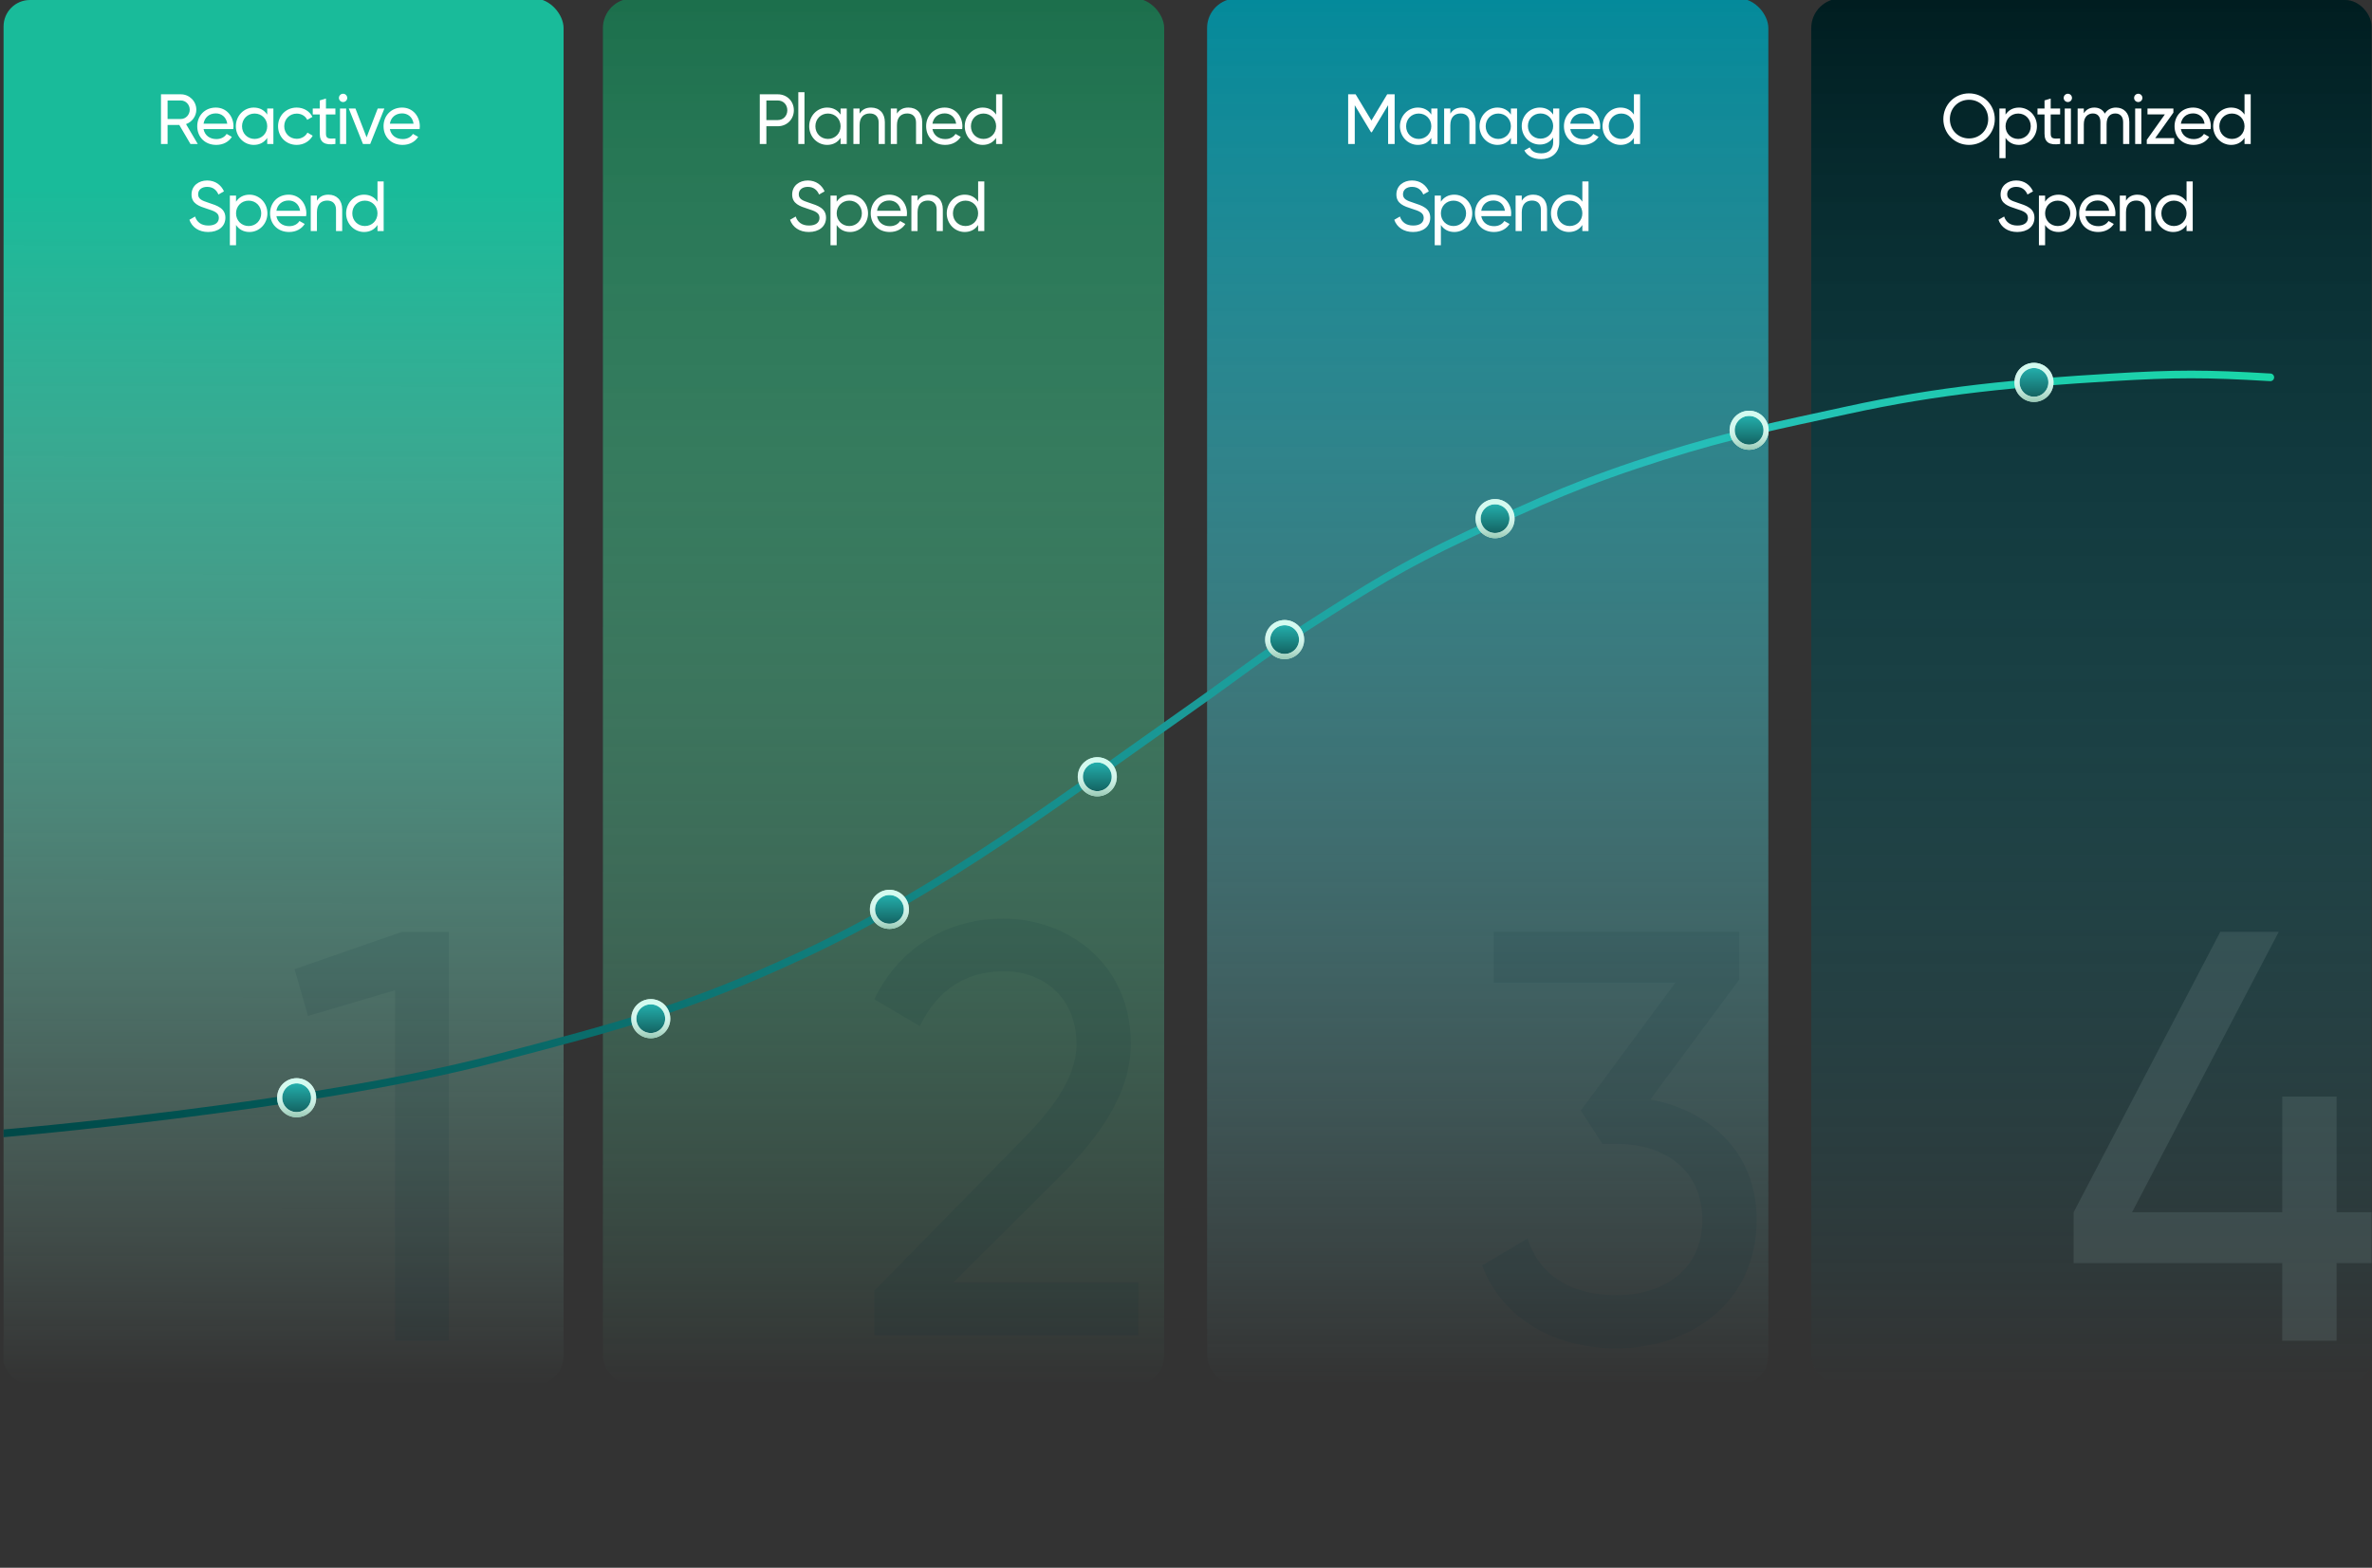 <svg width="599" height="396" viewBox="0 0 599 396" fill="none" xmlns="http://www.w3.org/2000/svg">
<rect x="0" y="0" width="599" height="396" fill="#333333" stroke="none"/>
<g clip-path="url(#clip0_732_18392)">
<g clip-path="url(#clip1_732_18392)">
<g clip-path="url(#clip2_732_18392)">
<rect x="0.584" y="-0.393" width="141.737" height="350.28" rx="7.469" fill="url(#paint0_linear_732_18392)"/>
<path d="M48.092 36.367L45.277 31.563H42.32V36.367H40.653V23.82H45.672C47.823 23.82 49.579 25.559 49.579 27.71C49.579 29.359 48.486 30.811 46.98 31.348L49.938 36.367H48.092ZM42.32 25.379V30.058H45.672C46.908 30.058 47.912 29 47.912 27.71C47.912 26.419 46.908 25.379 45.672 25.379H42.32ZM51.404 32.603C51.709 34.216 52.982 35.13 54.649 35.13C55.885 35.13 56.782 34.557 57.23 33.822L58.556 34.575C57.767 35.794 56.405 36.6 54.613 36.6C51.727 36.6 49.809 34.575 49.809 31.886C49.809 29.233 51.709 27.172 54.505 27.172C57.212 27.172 58.968 29.395 58.968 31.904C58.968 32.137 58.951 32.37 58.915 32.603H51.404ZM54.505 28.642C52.82 28.642 51.655 29.681 51.404 31.241H57.391C57.122 29.466 55.85 28.642 54.505 28.642ZM67.481 27.405H69.04V36.367H67.481V34.826C66.764 35.919 65.617 36.6 64.093 36.6C61.602 36.6 59.558 34.539 59.558 31.886C59.558 29.233 61.602 27.172 64.093 27.172C65.617 27.172 66.764 27.853 67.481 28.946V27.405ZM64.29 35.094C66.101 35.094 67.481 33.714 67.481 31.886C67.481 30.058 66.101 28.677 64.29 28.677C62.498 28.677 61.118 30.058 61.118 31.886C61.118 33.714 62.498 35.094 64.29 35.094ZM74.932 36.6C72.225 36.6 70.218 34.539 70.218 31.886C70.218 29.233 72.225 27.172 74.932 27.172C76.707 27.172 78.212 28.104 78.894 29.52L77.585 30.273C77.137 29.323 76.133 28.695 74.932 28.695C73.14 28.695 71.777 30.076 71.777 31.886C71.777 33.678 73.14 35.059 74.932 35.059C76.151 35.059 77.137 34.431 77.639 33.499L78.965 34.27C78.212 35.668 76.689 36.6 74.932 36.6ZM84.697 28.91H82.313V33.768C82.313 35.13 83.102 35.041 84.697 34.969V36.367C82.008 36.726 80.754 36.009 80.754 33.768V28.91H78.979V27.405H80.754V25.361L82.313 24.895V27.405H84.697V28.91ZM86.649 25.774C86.057 25.774 85.591 25.308 85.591 24.734C85.591 24.16 86.057 23.677 86.649 23.677C87.222 23.677 87.688 24.16 87.688 24.734C87.688 25.308 87.222 25.774 86.649 25.774ZM85.86 36.367V27.405H87.419V36.367H85.86ZM95.389 27.405H97.074L93.489 36.367H91.66L88.075 27.405H89.76L92.575 34.7L95.389 27.405ZM98.452 32.603C98.757 34.216 100.03 35.13 101.697 35.13C102.934 35.13 103.83 34.557 104.278 33.822L105.604 34.575C104.816 35.794 103.453 36.6 101.661 36.6C98.775 36.6 96.857 34.575 96.857 31.886C96.857 29.233 98.757 27.172 101.553 27.172C104.26 27.172 106.017 29.395 106.017 31.904C106.017 32.137 105.999 32.37 105.963 32.603H98.452ZM101.553 28.642C99.868 28.642 98.703 29.681 98.452 31.241H104.439C104.17 29.466 102.898 28.642 101.553 28.642ZM52.58 58.6C50.196 58.6 48.493 57.399 47.829 55.517L49.263 54.693C49.712 56.073 50.787 56.969 52.615 56.969C54.39 56.969 55.268 56.162 55.268 55.033C55.268 53.743 54.157 53.312 52.311 52.739C50.303 52.093 48.367 51.466 48.367 49.136C48.367 46.877 50.213 45.587 52.311 45.587C54.372 45.587 55.86 46.752 56.559 48.329L55.161 49.136C54.712 48.06 53.834 47.2 52.311 47.2C50.966 47.2 50.034 47.917 50.034 49.064C50.034 50.229 50.913 50.66 52.669 51.215C54.856 51.932 56.917 52.578 56.917 54.997C56.917 57.202 55.143 58.6 52.58 58.6ZM62.994 49.172C65.485 49.172 67.529 51.233 67.529 53.886C67.529 56.539 65.485 58.6 62.994 58.6C61.47 58.6 60.323 57.919 59.606 56.826V61.952H58.047V49.405H59.606V50.946C60.323 49.853 61.47 49.172 62.994 49.172ZM62.797 57.094C64.589 57.094 65.969 55.714 65.969 53.886C65.969 52.058 64.589 50.678 62.797 50.678C60.986 50.678 59.606 52.058 59.606 53.886C59.606 55.714 60.986 57.094 62.797 57.094ZM69.799 54.603C70.104 56.216 71.377 57.13 73.044 57.13C74.281 57.13 75.177 56.557 75.625 55.822L76.951 56.575C76.163 57.794 74.8 58.6 73.008 58.6C70.122 58.6 68.204 56.575 68.204 53.886C68.204 51.233 70.104 49.172 72.9 49.172C75.607 49.172 77.364 51.395 77.364 53.904C77.364 54.137 77.346 54.37 77.31 54.603H69.799ZM72.9 50.642C71.216 50.642 70.05 51.681 69.799 53.241H75.786C75.517 51.466 74.245 50.642 72.9 50.642ZM82.936 49.172C85.033 49.172 86.414 50.57 86.414 52.864V58.367H84.854V52.954C84.854 51.484 84.012 50.66 82.632 50.66C81.198 50.66 80.032 51.502 80.032 53.617V58.367H78.473V49.405H80.032V50.695C80.696 49.638 81.681 49.172 82.936 49.172ZM95.328 45.82H96.888V58.367H95.328V56.826C94.611 57.919 93.464 58.6 91.94 58.6C89.449 58.6 87.405 56.539 87.405 53.886C87.405 51.233 89.449 49.172 91.94 49.172C93.464 49.172 94.611 49.853 95.328 50.946V45.82ZM92.138 57.094C93.948 57.094 95.328 55.714 95.328 53.886C95.328 52.058 93.948 50.678 92.138 50.678C90.345 50.678 88.965 52.058 88.965 53.886C88.965 55.714 90.345 57.094 92.138 57.094Z" fill="white"/>
<path opacity="0.1" d="M101.54 235.365H113.345V338.656H99.77V250.121L77.783 256.613L74.389 244.809L101.54 235.365Z" fill="#002E33"/>
</g>
<g clip-path="url(#clip3_732_18392)">
<rect x="152.252" y="-0.393" width="141.737" height="350.28" rx="7.469" fill="url(#paint1_linear_732_18392)"/>
<path d="M196.42 23.82C198.732 23.82 200.471 25.559 200.471 27.853C200.471 30.129 198.732 31.886 196.42 31.886H193.534V36.367H191.867V23.82H196.42ZM196.42 30.327C197.8 30.327 198.822 29.269 198.822 27.853C198.822 26.419 197.8 25.379 196.42 25.379H193.534V30.327H196.42ZM201.595 36.367V23.282H203.155V36.367H201.595ZM212.271 27.405H213.831V36.367H212.271V34.826C211.554 35.919 210.407 36.6 208.884 36.6C206.392 36.6 204.349 34.539 204.349 31.886C204.349 29.233 206.392 27.172 208.884 27.172C210.407 27.172 211.554 27.853 212.271 28.946V27.405ZM209.081 35.094C210.891 35.094 212.271 33.714 212.271 31.886C212.271 30.058 210.891 28.677 209.081 28.677C207.288 28.677 205.908 30.058 205.908 31.886C205.908 33.714 207.288 35.094 209.081 35.094ZM219.973 27.172C222.071 27.172 223.451 28.57 223.451 30.864V36.367H221.891V30.954C221.891 29.484 221.049 28.66 219.669 28.66C218.235 28.66 217.07 29.502 217.07 31.617V36.367H215.51V27.405H217.07V28.695C217.733 27.638 218.719 27.172 219.973 27.172ZM229.408 27.172C231.505 27.172 232.885 28.57 232.885 30.864V36.367H231.326V30.954C231.326 29.484 230.483 28.66 229.103 28.66C227.669 28.66 226.504 29.502 226.504 31.617V36.367H224.944V27.405H226.504V28.695C227.167 27.638 228.153 27.172 229.408 27.172ZM235.472 32.603C235.777 34.216 237.049 35.13 238.716 35.13C239.953 35.13 240.85 34.557 241.298 33.822L242.624 34.575C241.835 35.794 240.473 36.6 238.681 36.6C235.795 36.6 233.877 34.575 233.877 31.886C233.877 29.233 235.777 27.172 238.573 27.172C241.28 27.172 243.036 29.395 243.036 31.904C243.036 32.137 243.018 32.37 242.983 32.603H235.472ZM238.573 28.642C236.888 28.642 235.723 29.681 235.472 31.241H241.459C241.19 29.466 239.917 28.642 238.573 28.642ZM251.549 23.82H253.108V36.367H251.549V34.826C250.832 35.919 249.685 36.6 248.161 36.6C245.67 36.6 243.626 34.539 243.626 31.886C243.626 29.233 245.67 27.172 248.161 27.172C249.685 27.172 250.832 27.853 251.549 28.946V23.82ZM248.358 35.094C250.169 35.094 251.549 33.714 251.549 31.886C251.549 30.058 250.169 28.677 248.358 28.677C246.566 28.677 245.186 30.058 245.186 31.886C245.186 33.714 246.566 35.094 248.358 35.094ZM204.258 58.6C201.874 58.6 200.171 57.399 199.508 55.517L200.942 54.693C201.39 56.073 202.466 56.969 204.294 56.969C206.069 56.969 206.947 56.162 206.947 55.033C206.947 53.743 205.836 53.312 203.989 52.739C201.982 52.093 200.046 51.466 200.046 49.136C200.046 46.877 201.892 45.587 203.989 45.587C206.051 45.587 207.538 46.752 208.237 48.329L206.839 49.136C206.391 48.06 205.513 47.2 203.989 47.2C202.645 47.2 201.713 47.917 201.713 49.064C201.713 50.229 202.591 50.66 204.348 51.215C206.535 51.932 208.596 52.578 208.596 54.997C208.596 57.202 206.821 58.6 204.258 58.6ZM214.672 49.172C217.164 49.172 219.207 51.233 219.207 53.886C219.207 56.539 217.164 58.6 214.672 58.6C213.149 58.6 212.002 57.919 211.285 56.826V61.952H209.725V49.405H211.285V50.946C212.002 49.853 213.149 49.172 214.672 49.172ZM214.475 57.094C216.268 57.094 217.648 55.714 217.648 53.886C217.648 52.058 216.268 50.678 214.475 50.678C212.665 50.678 211.285 52.058 211.285 53.886C211.285 55.714 212.665 57.094 214.475 57.094ZM221.478 54.603C221.783 56.216 223.056 57.13 224.723 57.13C225.959 57.13 226.856 56.557 227.304 55.822L228.63 56.575C227.841 57.794 226.479 58.6 224.687 58.6C221.801 58.6 219.883 56.575 219.883 53.886C219.883 51.233 221.783 49.172 224.579 49.172C227.286 49.172 229.042 51.395 229.042 53.904C229.042 54.137 229.025 54.37 228.989 54.603H221.478ZM224.579 50.642C222.894 50.642 221.729 51.681 221.478 53.241H227.465C227.196 51.466 225.924 50.642 224.579 50.642ZM234.615 49.172C236.712 49.172 238.092 50.57 238.092 52.864V58.367H236.533V52.954C236.533 51.484 235.69 50.66 234.31 50.66C232.876 50.66 231.711 51.502 231.711 53.617V58.367H230.152V49.405H231.711V50.695C232.374 49.638 233.36 49.172 234.615 49.172ZM247.007 45.82H248.566V58.367H247.007V56.826C246.29 57.919 245.143 58.6 243.619 58.6C241.127 58.6 239.084 56.539 239.084 53.886C239.084 51.233 241.127 49.172 243.619 49.172C245.143 49.172 246.29 49.853 247.007 50.946V45.82ZM243.816 57.094C245.627 57.094 247.007 55.714 247.007 53.886C247.007 52.058 245.627 50.678 243.816 50.678C242.024 50.678 240.644 52.058 240.644 53.886C240.644 55.714 242.024 57.094 243.816 57.094Z" fill="white"/>
<path opacity="0.1" d="M220.789 337.246V326.032L257.236 288.847C265.352 280.731 271.844 272.468 271.844 263.762C271.844 251.662 263.138 245.317 253.547 245.317C244.103 245.317 236.725 249.891 232.298 259.187L220.789 252.399C227.429 238.676 239.971 232.036 253.399 232.036C269.483 232.036 285.567 243.251 285.567 263.614C285.567 276.452 277.304 287.519 267.122 297.7L240.709 323.966H287.485V337.246H220.789Z" fill="#002E33"/>
</g>
<g clip-path="url(#clip4_732_18392)">
<rect x="304.822" y="-0.393" width="141.737" height="350.28" rx="7.469" fill="url(#paint2_linear_732_18392)"/>
<path d="M352.19 23.82V36.367H350.541V26.562L346.436 33.392H346.221L342.117 26.58V36.367H340.45V23.82H342.332L346.329 30.452L350.308 23.82H352.19ZM361.449 27.405H363.009V36.367H361.449V34.826C360.732 35.919 359.585 36.6 358.062 36.6C355.57 36.6 353.527 34.539 353.527 31.886C353.527 29.233 355.57 27.172 358.062 27.172C359.585 27.172 360.732 27.853 361.449 28.946V27.405ZM358.259 35.094C360.069 35.094 361.449 33.714 361.449 31.886C361.449 30.058 360.069 28.677 358.259 28.677C356.466 28.677 355.086 30.058 355.086 31.886C355.086 33.714 356.466 35.094 358.259 35.094ZM369.151 27.172C371.249 27.172 372.629 28.57 372.629 30.864V36.367H371.069V30.954C371.069 29.484 370.227 28.66 368.847 28.66C367.413 28.66 366.248 29.502 366.248 31.617V36.367H364.688V27.405H366.248V28.695C366.911 27.638 367.897 27.172 369.151 27.172ZM381.543 27.405H383.103V36.367H381.543V34.826C380.826 35.919 379.679 36.6 378.156 36.6C375.664 36.6 373.621 34.539 373.621 31.886C373.621 29.233 375.664 27.172 378.156 27.172C379.679 27.172 380.826 27.853 381.543 28.946V27.405ZM378.353 35.094C380.163 35.094 381.543 33.714 381.543 31.886C381.543 30.058 380.163 28.677 378.353 28.677C376.56 28.677 375.18 30.058 375.18 31.886C375.18 33.714 376.56 35.094 378.353 35.094ZM392.221 27.405H393.762V35.991C393.762 38.787 391.522 40.185 389.192 40.185C387.184 40.185 385.678 39.414 384.943 37.998L386.306 37.228C386.718 38.07 387.471 38.733 389.227 38.733C391.092 38.733 392.221 37.676 392.221 35.991V34.718C391.504 35.812 390.357 36.511 388.851 36.511C386.306 36.511 384.28 34.449 384.28 31.832C384.28 29.233 386.306 27.172 388.851 27.172C390.357 27.172 391.504 27.853 392.221 28.946V27.405ZM389.03 35.023C390.841 35.023 392.221 33.643 392.221 31.832C392.221 30.04 390.841 28.66 389.03 28.66C387.22 28.66 385.84 30.04 385.84 31.832C385.84 33.643 387.22 35.023 389.03 35.023ZM396.535 32.603C396.84 34.216 398.112 35.13 399.779 35.13C401.016 35.13 401.913 34.557 402.361 33.822L403.687 34.575C402.898 35.794 401.536 36.6 399.744 36.6C396.858 36.6 394.94 34.575 394.94 31.886C394.94 29.233 396.84 27.172 399.636 27.172C402.343 27.172 404.099 29.395 404.099 31.904C404.099 32.137 404.081 32.37 404.046 32.603H396.535ZM399.636 28.642C397.951 28.642 396.786 29.681 396.535 31.241H402.522C402.253 29.466 400.98 28.642 399.636 28.642ZM412.612 23.82H414.171V36.367H412.612V34.826C411.895 35.919 410.748 36.6 409.224 36.6C406.733 36.6 404.689 34.539 404.689 31.886C404.689 29.233 406.733 27.172 409.224 27.172C410.748 27.172 411.895 27.853 412.612 28.946V23.82ZM409.421 35.094C411.232 35.094 412.612 33.714 412.612 31.886C412.612 30.058 411.232 28.677 409.421 28.677C407.629 28.677 406.249 30.058 406.249 31.886C406.249 33.714 407.629 35.094 409.421 35.094ZM356.84 58.6C354.456 58.6 352.753 57.399 352.09 55.517L353.524 54.693C353.972 56.073 355.048 56.969 356.876 56.969C358.651 56.969 359.529 56.162 359.529 55.033C359.529 53.743 358.418 53.312 356.571 52.739C354.564 52.093 352.628 51.466 352.628 49.136C352.628 46.877 354.474 45.587 356.571 45.587C358.633 45.587 360.12 46.752 360.819 48.329L359.421 49.136C358.973 48.06 358.095 47.2 356.571 47.2C355.227 47.2 354.295 47.917 354.295 49.064C354.295 50.229 355.173 50.66 356.93 51.215C359.117 51.932 361.178 52.578 361.178 54.997C361.178 57.202 359.403 58.6 356.84 58.6ZM367.254 49.172C369.746 49.172 371.789 51.233 371.789 53.886C371.789 56.539 369.746 58.6 367.254 58.6C365.731 58.6 364.584 57.919 363.867 56.826V61.952H362.307V49.405H363.867V50.946C364.584 49.853 365.731 49.172 367.254 49.172ZM367.057 57.094C368.85 57.094 370.23 55.714 370.23 53.886C370.23 52.058 368.85 50.678 367.057 50.678C365.247 50.678 363.867 52.058 363.867 53.886C363.867 55.714 365.247 57.094 367.057 57.094ZM374.06 54.603C374.365 56.216 375.638 57.13 377.305 57.13C378.541 57.13 379.438 56.557 379.886 55.822L381.212 56.575C380.424 57.794 379.061 58.6 377.269 58.6C374.383 58.6 372.465 56.575 372.465 53.886C372.465 51.233 374.365 49.172 377.161 49.172C379.868 49.172 381.624 51.395 381.624 53.904C381.624 54.137 381.607 54.37 381.571 54.603H374.06ZM377.161 50.642C375.476 50.642 374.311 51.681 374.06 53.241H380.047C379.778 51.466 378.506 50.642 377.161 50.642ZM387.197 49.172C389.294 49.172 390.674 50.57 390.674 52.864V58.367H389.115V52.954C389.115 51.484 388.272 50.66 386.892 50.66C385.458 50.66 384.293 51.502 384.293 53.617V58.367H382.734V49.405H384.293V50.695C384.956 49.638 385.942 49.172 387.197 49.172ZM399.589 45.82H401.148V58.367H399.589V56.826C398.872 57.919 397.725 58.6 396.201 58.6C393.71 58.6 391.666 56.539 391.666 53.886C391.666 51.233 393.71 49.172 396.201 49.172C397.725 49.172 398.872 49.853 399.589 50.946V45.82ZM396.398 57.094C398.209 57.094 399.589 55.714 399.589 53.886C399.589 52.058 398.209 50.678 396.398 50.678C394.606 50.678 393.226 52.058 393.226 53.886C393.226 55.714 394.606 57.094 396.398 57.094Z" fill="white"/>
<path opacity="0.1" d="M416.756 277.714C431.66 280.518 443.612 290.995 443.612 308.111C443.612 329.065 426.79 340.575 408.198 340.575C392.999 340.575 379.571 333.492 374.259 319.621L385.769 312.833C388.868 322.425 396.983 327.147 408.198 327.147C420.593 327.147 429.889 320.359 429.889 308.111C429.889 295.716 420.593 288.929 408.198 288.929H404.657L399.197 280.518L423.101 248.202H377.211V235.365H439.185V247.465L416.756 277.714Z" fill="#002E33"/>
</g>
<g clip-path="url(#clip5_732_18392)">
<rect x="457.393" y="-0.393" width="141.737" height="350.28" rx="7.469" fill="url(#paint3_linear_732_18392)"/>
<path d="M497.238 36.6C493.599 36.6 490.749 33.696 490.749 30.093C490.749 26.473 493.599 23.587 497.238 23.587C500.876 23.587 503.744 26.473 503.744 30.093C503.744 33.696 500.876 36.6 497.238 36.6ZM497.238 34.969C499.98 34.969 502.077 32.836 502.077 30.093C502.077 27.333 499.98 25.2 497.238 25.2C494.495 25.2 492.398 27.333 492.398 30.093C492.398 32.836 494.495 34.969 497.238 34.969ZM509.851 27.172C512.342 27.172 514.386 29.233 514.386 31.886C514.386 34.539 512.342 36.6 509.851 36.6C508.327 36.6 507.18 35.919 506.463 34.826V39.952H504.904V27.405H506.463V28.946C507.18 27.853 508.327 27.172 509.851 27.172ZM509.654 35.094C511.446 35.094 512.826 33.714 512.826 31.886C512.826 30.058 511.446 28.677 509.654 28.677C507.843 28.677 506.463 30.058 506.463 31.886C506.463 33.714 507.843 35.094 509.654 35.094ZM520.246 28.91H517.862V33.768C517.862 35.13 518.651 35.041 520.246 34.969V36.367C517.558 36.726 516.303 36.009 516.303 33.768V28.91H514.528V27.405H516.303V25.361L517.862 24.895V27.405H520.246V28.91ZM522.198 25.774C521.606 25.774 521.14 25.308 521.14 24.734C521.14 24.16 521.606 23.677 522.198 23.677C522.771 23.677 523.237 24.16 523.237 24.734C523.237 25.308 522.771 25.774 522.198 25.774ZM521.409 36.367V27.405H522.969V36.367H521.409ZM534.344 27.172C536.333 27.172 537.713 28.552 537.713 30.793V36.367H536.154V30.846C536.154 29.43 535.365 28.66 534.182 28.66C532.928 28.66 531.978 29.448 531.978 31.384V36.367H530.418V30.846C530.418 29.43 529.683 28.66 528.518 28.66C527.317 28.66 526.224 29.448 526.224 31.384V36.367H524.664V27.405H526.224V28.606C526.869 27.602 527.801 27.172 528.894 27.172C530.113 27.172 531.01 27.727 531.529 28.695C532.157 27.674 533.178 27.172 534.344 27.172ZM539.981 25.774C539.39 25.774 538.924 25.308 538.924 24.734C538.924 24.16 539.39 23.677 539.981 23.677C540.555 23.677 541.021 24.16 541.021 24.734C541.021 25.308 540.555 25.774 539.981 25.774ZM539.192 36.367V27.405H540.752V36.367H539.192ZM544.258 34.879H549.026V36.367H542.125V35.328L546.696 28.893H542.304V27.405H548.847V28.445L544.258 34.879ZM550.735 32.603C551.039 34.216 552.312 35.13 553.979 35.13C555.216 35.13 556.112 34.557 556.56 33.822L557.887 34.575C557.098 35.794 555.736 36.6 553.943 36.6C551.057 36.6 549.139 34.575 549.139 31.886C549.139 29.233 551.039 27.172 553.836 27.172C556.542 27.172 558.299 29.395 558.299 31.904C558.299 32.137 558.281 32.37 558.245 32.603H550.735ZM553.836 28.642C552.151 28.642 550.986 29.681 550.735 31.241H556.721C556.453 29.466 555.18 28.642 553.836 28.642ZM566.811 23.82H568.371V36.367H566.811V34.826C566.094 35.919 564.947 36.6 563.424 36.6C560.932 36.6 558.889 34.539 558.889 31.886C558.889 29.233 560.932 27.172 563.424 27.172C564.947 27.172 566.094 27.853 566.811 28.946V23.82ZM563.621 35.094C565.431 35.094 566.811 33.714 566.811 31.886C566.811 30.058 565.431 28.677 563.621 28.677C561.828 28.677 560.448 30.058 560.448 31.886C560.448 33.714 561.828 35.094 563.621 35.094ZM509.421 58.6C507.037 58.6 505.334 57.399 504.671 55.517L506.105 54.693C506.553 56.073 507.629 56.969 509.457 56.969C511.232 56.969 512.11 56.162 512.11 55.033C512.11 53.743 510.999 53.312 509.152 52.739C507.145 52.093 505.209 51.466 505.209 49.136C505.209 46.877 507.055 45.587 509.152 45.587C511.214 45.587 512.701 46.752 513.401 48.329L512.002 49.136C511.554 48.06 510.676 47.2 509.152 47.2C507.808 47.2 506.876 47.917 506.876 49.064C506.876 50.229 507.754 50.66 509.511 51.215C511.698 51.932 513.759 52.578 513.759 54.997C513.759 57.202 511.984 58.6 509.421 58.6ZM519.836 49.172C522.327 49.172 524.37 51.233 524.37 53.886C524.37 56.539 522.327 58.6 519.836 58.6C518.312 58.6 517.165 57.919 516.448 56.826V61.952H514.888V49.405H516.448V50.946C517.165 49.853 518.312 49.172 519.836 49.172ZM519.638 57.094C521.431 57.094 522.811 55.714 522.811 53.886C522.811 52.058 521.431 50.678 519.638 50.678C517.828 50.678 516.448 52.058 516.448 53.886C516.448 55.714 517.828 57.094 519.638 57.094ZM526.641 54.603C526.946 56.216 528.219 57.13 529.886 57.13C531.122 57.13 532.019 56.557 532.467 55.822L533.793 56.575C533.005 57.794 531.642 58.6 529.85 58.6C526.964 58.6 525.046 56.575 525.046 53.886C525.046 51.233 526.946 49.172 529.742 49.172C532.449 49.172 534.206 51.395 534.206 53.904C534.206 54.137 534.188 54.37 534.152 54.603H526.641ZM529.742 50.642C528.057 50.642 526.892 51.681 526.641 53.241H532.628C532.359 51.466 531.087 50.642 529.742 50.642ZM539.778 49.172C541.875 49.172 543.255 50.57 543.255 52.864V58.367H541.696V52.954C541.696 51.484 540.853 50.66 539.473 50.66C538.039 50.66 536.874 51.502 536.874 53.617V58.367H535.315V49.405H536.874V50.695C537.537 49.638 538.523 49.172 539.778 49.172ZM552.17 45.82H553.729V58.367H552.17V56.826C551.453 57.919 550.306 58.6 548.782 58.6C546.291 58.6 544.247 56.539 544.247 53.886C544.247 51.233 546.291 49.172 548.782 49.172C550.306 49.172 551.453 49.853 552.17 50.946V45.82ZM548.979 57.094C550.79 57.094 552.17 55.714 552.17 53.886C552.17 52.058 550.79 50.678 548.979 50.678C547.187 50.678 545.807 52.058 545.807 53.886C545.807 55.714 547.187 57.094 548.979 57.094Z" fill="white"/>
<path opacity="0.2" d="M602.599 306.193V319.031H590.056V338.656H576.333V319.031H523.655V306.193L560.692 235.365H575.448L538.411 306.193H576.333V276.976H590.056V306.193H602.599Z" fill="#809699"/>
</g>
<path d="M0.264 286.323C0.264 286.323 77.412 279.811 124.667 267.485C155.925 259.331 173.812 254.622 202.607 241.199C238.354 224.535 269.099 201.07 300.531 178.989C312.231 170.769 318.402 165.714 330.508 157.96C345.541 148.331 354.075 142.901 370.477 135.179C389.122 126.401 400.037 121.507 419.944 115.209C437.242 109.736 448.562 107.546 466.403 103.636C489.836 98.5 509.254 96.759 533.351 95.312C549.508 94.341 557.164 94.341 573.321 95.312" stroke="url(#paint4_radial_732_18392)" stroke-width="1.931" stroke-linecap="round"/>
<circle cx="74.909" cy="277.278" r="4.284" fill="url(#paint5_linear_732_18392)"/>
<circle cx="74.909" cy="277.278" r="4.284" stroke="#DDFCF3" stroke-opacity="0.9" stroke-width="1.305"/>
<circle cx="74.909" cy="277.278" r="4.284" stroke="url(#paint6_linear_732_18392)" stroke-width="1.305"/>
<circle cx="164.34" cy="257.307" r="4.284" fill="url(#paint7_linear_732_18392)"/>
<circle cx="164.34" cy="257.307" r="4.284" stroke="#DDFCF3" stroke-opacity="0.9" stroke-width="1.305"/>
<circle cx="164.34" cy="257.307" r="4.284" stroke="url(#paint8_linear_732_18392)" stroke-width="1.305"/>
<circle cx="224.609" cy="229.696" r="4.284" fill="url(#paint9_linear_732_18392)"/>
<circle cx="224.609" cy="229.696" r="4.284" stroke="#DDFCF3" stroke-opacity="0.9" stroke-width="1.305"/>
<circle cx="224.609" cy="229.696" r="4.284" stroke="url(#paint10_linear_732_18392)" stroke-width="1.305"/>
<circle cx="277.101" cy="196.207" r="4.284" fill="url(#paint11_linear_732_18392)"/>
<circle cx="277.101" cy="196.207" r="4.284" stroke="#DDFCF3" stroke-opacity="0.9" stroke-width="1.305"/>
<circle cx="277.101" cy="196.207" r="4.284" stroke="url(#paint12_linear_732_18392)" stroke-width="1.305"/>
<circle cx="324.409" cy="161.553" r="4.284" fill="url(#paint13_linear_732_18392)"/>
<circle cx="324.409" cy="161.553" r="4.284" stroke="#DDFCF3" stroke-opacity="0.9" stroke-width="1.305"/>
<circle cx="324.409" cy="161.553" r="4.284" stroke="url(#paint14_linear_732_18392)" stroke-width="1.305"/>
<circle cx="377.549" cy="131.006" r="4.284" fill="url(#paint15_linear_732_18392)"/>
<circle cx="377.549" cy="131.006" r="4.284" stroke="#DDFCF3" stroke-opacity="0.9" stroke-width="1.305"/>
<circle cx="377.549" cy="131.006" r="4.284" stroke="url(#paint16_linear_732_18392)" stroke-width="1.305"/>
<circle cx="441.706" cy="108.68" r="4.284" fill="url(#paint17_linear_732_18392)"/>
<circle cx="441.706" cy="108.68" r="4.284" stroke="#DDFCF3" stroke-opacity="0.9" stroke-width="1.305"/>
<circle cx="441.706" cy="108.68" r="4.284" stroke="url(#paint18_linear_732_18392)" stroke-width="1.305"/>
<circle cx="513.64" cy="96.584" r="4.284" fill="url(#paint19_linear_732_18392)"/>
<circle cx="513.64" cy="96.584" r="4.284" stroke="#DDFCF3" stroke-opacity="0.9" stroke-width="1.305"/>
<circle cx="513.64" cy="96.584" r="4.284" stroke="url(#paint20_linear_732_18392)" stroke-width="1.305"/>
</g>
</g>
<defs>
<linearGradient id="paint0_linear_732_18392" x1="71.671" y1="47.159" x2="71.392" y2="349.887" gradientUnits="userSpaceOnUse">
<stop stop-color="#19BB9A"/>
<stop offset="1" stop-color="#AFFFE8" stop-opacity="0"/>
</linearGradient>
<linearGradient id="paint1_linear_732_18392" x1="223.12" y1="-0.393" x2="223.12" y2="349.887" gradientUnits="userSpaceOnUse">
<stop stop-color="#1C6F4C"/>
<stop offset="1" stop-color="#6DFFC2" stop-opacity="0"/>
</linearGradient>
<linearGradient id="paint2_linear_732_18392" x1="375.691" y1="-0.393" x2="375.691" y2="349.887" gradientUnits="userSpaceOnUse">
<stop stop-color="#048A9B"/>
<stop offset="1" stop-color="#83EEEC" stop-opacity="0"/>
</linearGradient>
<linearGradient id="paint3_linear_732_18392" x1="528.261" y1="-0.393" x2="528.261" y2="349.887" gradientUnits="userSpaceOnUse">
<stop stop-color="#001D20"/>
<stop offset="1" stop-color="#007C89" stop-opacity="0"/>
</linearGradient>
<radialGradient id="paint4_radial_732_18392" cx="0" cy="0" r="1" gradientUnits="userSpaceOnUse" gradientTransform="translate(622.062 74.621) rotate(161.449) scale(942.984 571.128)">
<stop stop-color="#15DFA2"/>
<stop offset="0.223" stop-color="#26BCB9"/>
<stop offset="0.656" stop-color="#00504F"/>
<stop offset="1" stop-color="#001214"/>
</radialGradient>
<linearGradient id="paint5_linear_732_18392" x1="74.909" y1="272.342" x2="74.909" y2="282.214" gradientUnits="userSpaceOnUse">
<stop stop-color="#26BCB9"/>
<stop offset="1" stop-color="#115655"/>
</linearGradient>
<linearGradient id="paint6_linear_732_18392" x1="74.909" y1="272.342" x2="74.909" y2="282.214" gradientUnits="userSpaceOnUse">
<stop stop-color="#D2FBEF"/>
<stop offset="0.465" stop-color="#DDFCF3" stop-opacity="0.5"/>
<stop offset="1" stop-color="#98C9B4"/>
</linearGradient>
<linearGradient id="paint7_linear_732_18392" x1="164.34" y1="252.371" x2="164.34" y2="262.243" gradientUnits="userSpaceOnUse">
<stop stop-color="#26BCB9"/>
<stop offset="1" stop-color="#115655"/>
</linearGradient>
<linearGradient id="paint8_linear_732_18392" x1="164.34" y1="252.371" x2="164.34" y2="262.243" gradientUnits="userSpaceOnUse">
<stop stop-color="#D2FBEF"/>
<stop offset="0.465" stop-color="#DDFCF3" stop-opacity="0.5"/>
<stop offset="1" stop-color="#98C9B4"/>
</linearGradient>
<linearGradient id="paint9_linear_732_18392" x1="224.609" y1="224.76" x2="224.609" y2="234.632" gradientUnits="userSpaceOnUse">
<stop stop-color="#26BCB9"/>
<stop offset="1" stop-color="#115655"/>
</linearGradient>
<linearGradient id="paint10_linear_732_18392" x1="224.609" y1="224.76" x2="224.609" y2="234.632" gradientUnits="userSpaceOnUse">
<stop stop-color="#D2FBEF"/>
<stop offset="0.465" stop-color="#DDFCF3" stop-opacity="0.5"/>
<stop offset="1" stop-color="#98C9B4"/>
</linearGradient>
<linearGradient id="paint11_linear_732_18392" x1="277.101" y1="191.271" x2="277.101" y2="201.143" gradientUnits="userSpaceOnUse">
<stop stop-color="#26BCB9"/>
<stop offset="1" stop-color="#115655"/>
</linearGradient>
<linearGradient id="paint12_linear_732_18392" x1="277.101" y1="191.271" x2="277.101" y2="201.143" gradientUnits="userSpaceOnUse">
<stop stop-color="#D2FBEF"/>
<stop offset="0.465" stop-color="#DDFCF3" stop-opacity="0.5"/>
<stop offset="1" stop-color="#98C9B4"/>
</linearGradient>
<linearGradient id="paint13_linear_732_18392" x1="324.409" y1="156.617" x2="324.409" y2="166.489" gradientUnits="userSpaceOnUse">
<stop stop-color="#26BCB9"/>
<stop offset="1" stop-color="#115655"/>
</linearGradient>
<linearGradient id="paint14_linear_732_18392" x1="324.409" y1="156.617" x2="324.409" y2="166.489" gradientUnits="userSpaceOnUse">
<stop stop-color="#D2FBEF"/>
<stop offset="0.465" stop-color="#DDFCF3" stop-opacity="0.5"/>
<stop offset="1" stop-color="#98C9B4"/>
</linearGradient>
<linearGradient id="paint15_linear_732_18392" x1="377.549" y1="126.07" x2="377.549" y2="135.942" gradientUnits="userSpaceOnUse">
<stop stop-color="#26BCB9"/>
<stop offset="1" stop-color="#115655"/>
</linearGradient>
<linearGradient id="paint16_linear_732_18392" x1="377.549" y1="126.07" x2="377.549" y2="135.942" gradientUnits="userSpaceOnUse">
<stop stop-color="#D2FBEF"/>
<stop offset="0.465" stop-color="#DDFCF3" stop-opacity="0.5"/>
<stop offset="1" stop-color="#98C9B4"/>
</linearGradient>
<linearGradient id="paint17_linear_732_18392" x1="441.706" y1="103.744" x2="441.706" y2="113.616" gradientUnits="userSpaceOnUse">
<stop stop-color="#26BCB9"/>
<stop offset="1" stop-color="#115655"/>
</linearGradient>
<linearGradient id="paint18_linear_732_18392" x1="441.706" y1="103.744" x2="441.706" y2="113.616" gradientUnits="userSpaceOnUse">
<stop stop-color="#D2FBEF"/>
<stop offset="0.465" stop-color="#DDFCF3" stop-opacity="0.5"/>
<stop offset="1" stop-color="#98C9B4"/>
</linearGradient>
<linearGradient id="paint19_linear_732_18392" x1="513.64" y1="91.648" x2="513.64" y2="101.52" gradientUnits="userSpaceOnUse">
<stop stop-color="#26BCB9"/>
<stop offset="1" stop-color="#115655"/>
</linearGradient>
<linearGradient id="paint20_linear_732_18392" x1="513.64" y1="91.648" x2="513.64" y2="101.52" gradientUnits="userSpaceOnUse">
<stop stop-color="#D2FBEF"/>
<stop offset="0.465" stop-color="#DDFCF3" stop-opacity="0.5"/>
<stop offset="1" stop-color="#98C9B4"/>
</linearGradient>
<clipPath id="clip0_732_18392">
<rect x="0.902" width="598" height="396" rx="6.665" fill="white"/>
</clipPath>
<clipPath id="clip1_732_18392">
<rect width="600" height="359" fill="white" transform="translate(0.707)"/>
</clipPath>
<clipPath id="clip2_732_18392">
<rect x="0.584" y="-0.393" width="141.737" height="350.28" rx="7.469" fill="white"/>
</clipPath>
<clipPath id="clip3_732_18392">
<rect x="152.252" y="-0.393" width="141.737" height="350.28" rx="7.469" fill="white"/>
</clipPath>
<clipPath id="clip4_732_18392">
<rect x="304.822" y="-0.393" width="141.737" height="350.28" rx="7.469" fill="white"/>
</clipPath>
<clipPath id="clip5_732_18392">
<rect x="457.393" y="-0.393" width="141.737" height="350.28" rx="7.469" fill="white"/>
</clipPath>
</defs>
</svg>
